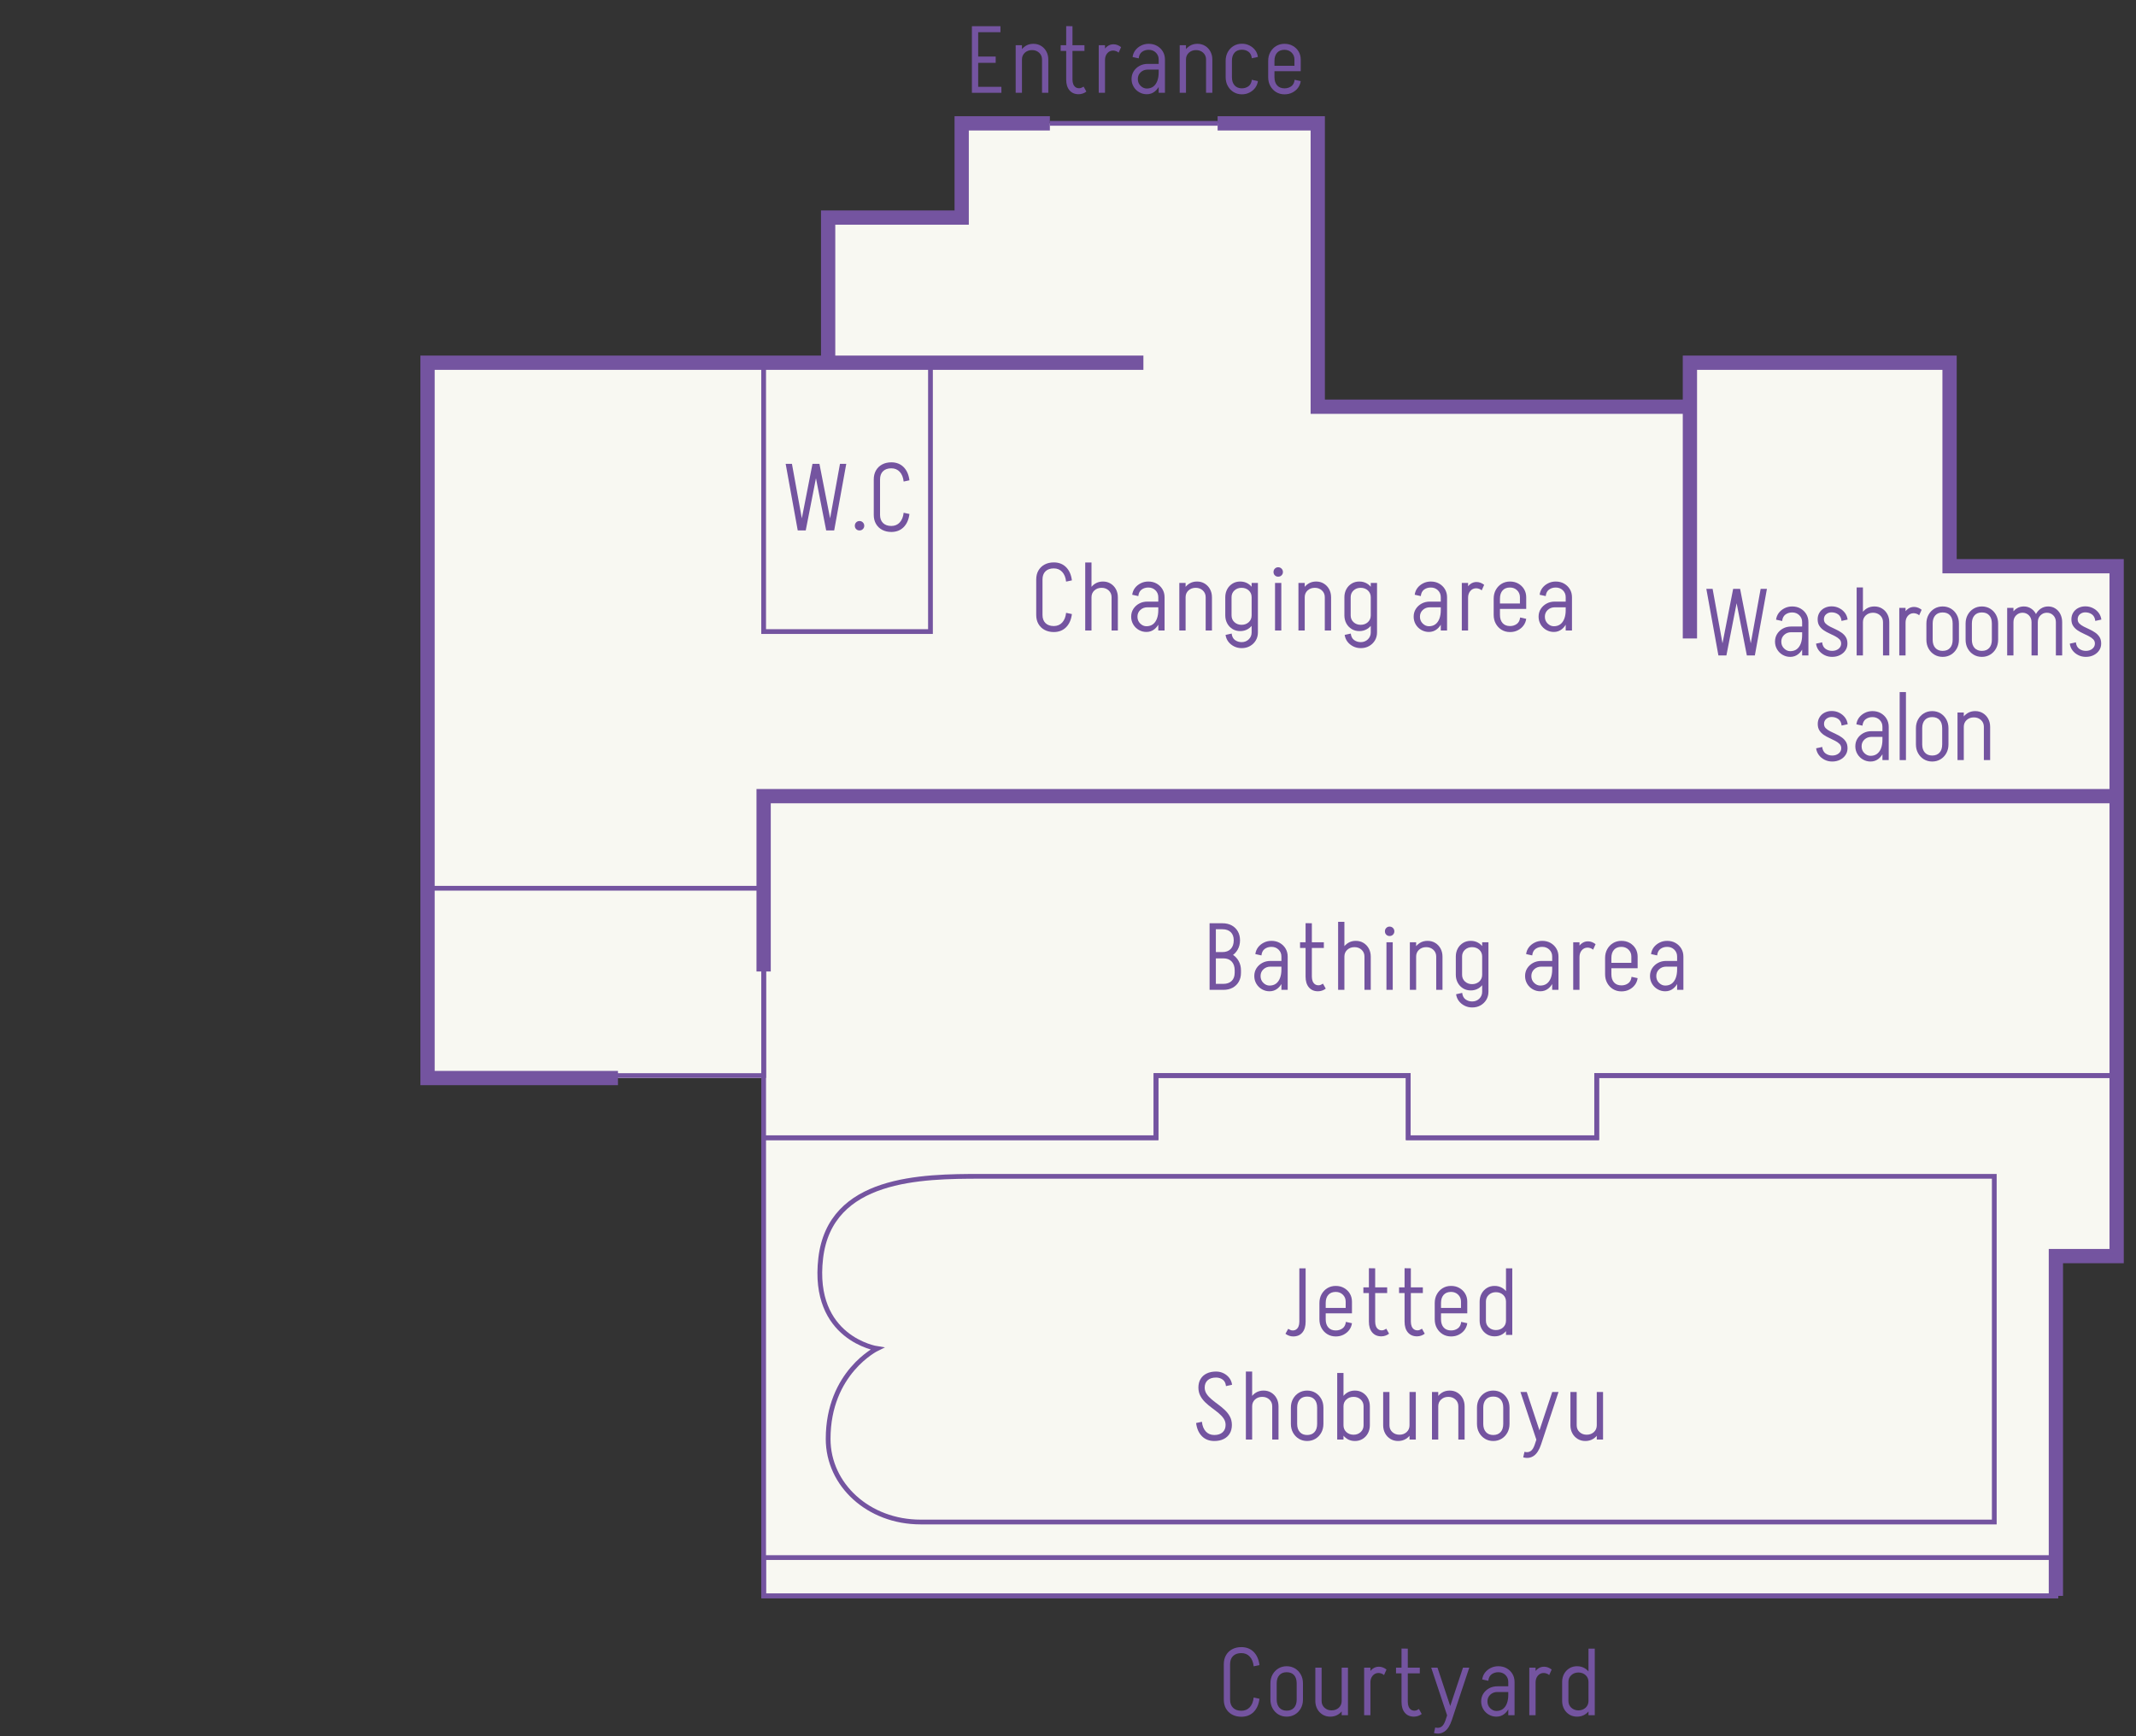 <?xml version="1.0" encoding="UTF-8"?>
<svg id="_レイヤー_2" data-name="レイヤー 2" xmlns="http://www.w3.org/2000/svg" viewBox="0 0 449 365">
  <rect x="0" y="0" width="449" height="365" fill="#333333" stroke="none"/>
  <defs>
    <style>
      .cls-1 {
        stroke-width: 3px;
      }

      .cls-1, .cls-2, .cls-3 {
        fill: none;
      }

      .cls-1, .cls-3 {
        stroke: #7454a0;
        stroke-miterlimit: 10;
      }

      .cls-2, .cls-4, .cls-5 {
        stroke-width: 0px;
      }

      .cls-4 {
        fill: #f8f8f2;
      }

      .cls-5 {
        fill: #7454a0;
      }
    </style>
  </defs>
  <g id="content">
    <g id="img">
      <g>
        <rect class="cls-2" width="449" height="365"/>
        <g>
          <polygon class="cls-4" points="220.69 25.93 202.15 25.93 202.15 45.74 174.08 45.74 174.08 76.25 89.87 76.25 89.87 226.63 160.52 226.63 160.52 335.49 432.16 335.49 432.16 264.06 444.93 264.06 444.93 119.03 409.81 119.03 409.81 76.25 355.23 76.25 355.23 85.5 277 85.5 277 25.93 220.69 25.93"/>
          <g>
            <polyline class="cls-1" points="220.69 25.93 202.15 25.93 202.15 45.74 174.08 45.74 174.08 76.25"/>
            <polyline class="cls-1" points="240.35 76.25 89.87 76.25 89.87 226.63 129.9 226.63"/>
            <polyline class="cls-1" points="160.52 204.23 160.52 167.37 444.93 167.37"/>
            <polyline class="cls-1" points="255.95 25.93 277 25.93 277 85.5 355.75 85.5"/>
            <polyline class="cls-1" points="355.23 134.22 355.23 76.25 409.81 76.25 409.81 119.03 444.93 119.03 444.93 264.06 432.16 264.06 432.16 335.49"/>
            <rect class="cls-3" x="90.52" y="186.73" width="70.01" height="39.38"/>
            <rect class="cls-3" x="160.52" y="327.44" width="271.64" height="8.05"/>
            <polygon class="cls-3" points="160.52 167.37 160.52 239.18 243 239.18 243 226.11 296.02 226.11 296.02 239.18 335.63 239.18 335.63 226.11 444.93 226.11 444.93 167.37 160.52 167.37"/>
            <polygon class="cls-3" points="444.93 226.11 335.63 226.11 335.63 239.18 296.02 239.18 296.02 226.11 243 226.11 243 239.18 160.52 239.18 160.52 335.49 432.16 335.49 432.16 264.06 444.93 264.06 444.93 226.11"/>
            <path class="cls-3" d="M419.21,247.29v72.67h-225.71c-10.92,0-19.42-7.8-19.42-17.47,0-13.99,10.29-18.99,10.29-18.99,0,0-13.82-2.12-11.85-19,1.99-17,21.18-17.21,33.68-17.21h213.01Z"/>
            <rect class="cls-3" x="160.52" y="76.25" width="35.07" height="56.52"/>
            <g>
              <path class="cls-5" d="M204.3,5.51h1.32v14h-1.32V5.51ZM204.82,19.51v-1.26h5.68v1.26h-5.68ZM205.02,5.51h5.28v1.26h-5.28v-1.26ZM205.22,13.21v-1.32h4.08v1.32h-4.08Z"/>
              <path class="cls-5" d="M213.5,19.51v-10h1.32v10h-1.32ZM214.06,12.51c0-.63.14-1.19.42-1.69.28-.5.66-.89,1.13-1.18.47-.29,1.01-.43,1.61-.43l-.28,1.32c-.61,0-1.12.19-1.52.56-.4.37-.6.85-.6,1.42h-.76ZM219.04,12.51c0-.57-.2-1.05-.6-1.42-.4-.37-.9-.56-1.5-.56l.28-1.32c.6,0,1.14.14,1.61.43.47.29.85.68,1.12,1.18s.41,1.06.41,1.69h-1.32ZM219.04,19.51v-7h1.32v7h-1.32Z"/>
              <path class="cls-5" d="M222.96,10.71v-1.2h5v1.2h-5ZM224.12,16.73V5.49l1.32.02v11.22h-1.32ZM224.12,16.71h1.32c0,.39.06.72.17.99.11.27.27.48.48.63.21.15.46.22.75.22l-.1,1.26c-.81,0-1.45-.27-1.92-.82-.47-.55-.7-1.31-.7-2.28ZM227.78,18.21l.58,1.04c-.21.17-.46.31-.75.41-.29.1-.58.15-.87.15l.1-1.26c.17,0,.34-.03.49-.1.15-.07.3-.15.45-.24Z"/>
              <path class="cls-5" d="M230.96,19.51v-10h1.32v10h-1.32ZM231.5,12.61c0-.63.11-1.19.34-1.69.23-.5.53-.89.92-1.18.39-.29.82-.43,1.3-.43l-.08,1.32c-.49,0-.9.19-1.22.56-.32.37-.48.85-.48,1.42h-.78ZM235.14,11.07c-.13-.13-.31-.24-.53-.32-.22-.08-.43-.12-.63-.12l.08-1.32c.31,0,.6.06.87.17s.52.26.73.43l-.52,1.16Z"/>
              <path class="cls-5" d="M237.86,16.61c0-.61.15-1.16.45-1.63.3-.47.71-.85,1.22-1.13.51-.28,1.09-.42,1.73-.42v1.2c-.59,0-1.08.19-1.48.56-.4.37-.6.85-.6,1.42h-1.32ZM241.06,19.81c-.57,0-1.1-.14-1.59-.42-.49-.28-.88-.66-1.17-1.15-.29-.49-.44-1.03-.44-1.63h1.32c0,.57.19,1.05.58,1.43.39.38.82.57,1.3.57v1.2ZM239.36,12.27l-1.28-.28c.07-.53.26-1.01.57-1.42.31-.41.72-.74,1.21-.99.49-.25,1.03-.37,1.6-.37v1.26c-.53,0-1,.14-1.4.43s-.63.74-.7,1.37ZM241.06,19.81v-1.2c.53,0,.98-.13,1.35-.4.37-.27.65-.66.85-1.17.2-.51.3-1.12.3-1.83h.76c0,.91-.14,1.71-.42,2.4-.28.69-.66,1.23-1.15,1.62-.49.39-1.05.58-1.69.58ZM241.26,14.63v-1.2h3.36v1.2h-3.36ZM244.88,12.51h-1.32c0-.59-.2-1.07-.6-1.46s-.9-.58-1.5-.58v-1.26c.65,0,1.24.14,1.75.43.51.29.92.68,1.22,1.18.3.5.45,1.06.45,1.69ZM243.56,15.21v-2.72h.76v2.72h-.76ZM243.56,19.51v-7h1.32v7h-1.32Z"/>
              <path class="cls-5" d="M247.98,19.51v-10h1.32v10h-1.32ZM248.54,12.51c0-.63.14-1.19.42-1.69.28-.5.66-.89,1.13-1.18.47-.29,1.01-.43,1.61-.43l-.28,1.32c-.61,0-1.12.19-1.52.56-.4.37-.6.85-.6,1.42h-.76ZM253.52,12.51c0-.57-.2-1.05-.6-1.42-.4-.37-.9-.56-1.5-.56l.28-1.32c.6,0,1.14.14,1.61.43.47.29.85.68,1.12,1.18s.41,1.06.41,1.69h-1.32ZM253.52,19.51v-7h1.32v7h-1.32Z"/>
              <path class="cls-5" d="M257.64,12.79c0-.69.15-1.31.45-1.85.3-.54.71-.97,1.22-1.28.51-.31,1.1-.47,1.75-.47v1.26c-.65,0-1.17.2-1.54.61-.37.41-.56.98-.56,1.73h-1.32ZM257.64,16.25v-3.48h1.32v3.48h-1.32ZM257.64,16.23h1.32c0,.73.19,1.31.56,1.72.37.41.89.62,1.54.62v1.26c-.65,0-1.24-.16-1.75-.47s-.92-.74-1.22-1.28c-.3-.54-.45-1.16-.45-1.85ZM263.14,12.25c-.07-.63-.3-1.08-.7-1.37-.4-.29-.87-.43-1.4-.43v-1.26c.59,0,1.12.12,1.61.37.49.25.89.58,1.2.99.31.41.5.89.57,1.42l-1.28.28ZM263.14,16.77l1.28.28c-.07.52-.26.99-.57,1.41-.31.42-.71.75-1.2,1-.49.25-1.02.37-1.61.37v-1.26c.53,0,1-.15,1.4-.44.4-.29.63-.75.7-1.36Z"/>
              <path class="cls-5" d="M266.58,12.81c0-.69.15-1.31.45-1.85.3-.54.71-.97,1.22-1.28.51-.31,1.1-.47,1.75-.47v1.26c-.65,0-1.17.2-1.54.61-.37.41-.56.98-.56,1.73h-1.32ZM266.58,16.23v-3.42h1.32v3.42h-1.32ZM266.58,16.23h1.32c0,.73.19,1.31.56,1.72.37.41.89.62,1.54.62v1.26c-.65,0-1.24-.16-1.75-.47-.51-.31-.92-.74-1.22-1.28-.3-.54-.45-1.16-.45-1.85ZM266.7,14.97v-1.14h6.72v1.14h-6.72ZM269.98,19.83v-1.26h.08v1.26h-.08ZM273.42,12.51h-1.32c0-.59-.2-1.07-.6-1.46s-.9-.58-1.5-.58v-1.26c.65,0,1.24.14,1.75.43.51.29.92.68,1.22,1.18.3.5.45,1.06.45,1.69ZM272.14,16.77l1.28.28c-.07.52-.26.99-.57,1.41-.31.42-.71.75-1.2,1-.49.25-1.02.37-1.61.37v-1.26c.53,0,1-.15,1.4-.44s.63-.75.7-1.36ZM272.1,13.83v-1.32h1.32v1.32h-1.32Z"/>
            </g>
            <g>
              <path class="cls-5" d="M217.82,121.83c0-.72.15-1.35.46-1.89s.74-.96,1.3-1.26c.56-.3,1.21-.45,1.94-.45v1.26c-.75,0-1.33.2-1.75.61-.42.41-.63.98-.63,1.73h-1.32ZM217.82,129.27v-7.44h1.32v7.44h-1.32ZM217.82,129.27h1.32c0,.73.21,1.31.63,1.72.42.41,1,.62,1.75.62v1.26c-.73,0-1.38-.15-1.94-.45-.56-.3-.99-.72-1.3-1.26s-.46-1.17-.46-1.89ZM224.1,122.27c-.09-.87-.37-1.55-.82-2.04-.45-.49-1.05-.74-1.78-.74v-1.26c1.05,0,1.92.33,2.59,1s1.08,1.59,1.23,2.78l-1.22.26ZM224.1,128.83l1.22.26c-.15,1.19-.56,2.11-1.23,2.78-.67.67-1.54,1-2.59,1v-1.26c.73,0,1.33-.25,1.78-.74.45-.49.73-1.17.82-2.04Z"/>
              <path class="cls-5" d="M228.12,132.55v-14.3h1.32v14.3h-1.32ZM228.12,132.55v-10h1.32v10h-1.32ZM228.68,125.55c0-.63.14-1.19.42-1.69.28-.5.66-.89,1.13-1.18.47-.29,1.01-.43,1.61-.43l-.28,1.32c-.61,0-1.12.19-1.52.56-.4.37-.6.85-.6,1.42h-.76ZM233.66,125.55c0-.57-.2-1.05-.6-1.42-.4-.37-.9-.56-1.5-.56l.28-1.32c.6,0,1.14.14,1.61.43.47.29.85.68,1.12,1.18s.41,1.06.41,1.69h-1.32ZM233.66,132.55v-7h1.32v7h-1.32Z"/>
              <path class="cls-5" d="M237.78,129.65c0-.61.15-1.16.45-1.63.3-.47.71-.85,1.22-1.13.51-.28,1.09-.42,1.73-.42v1.2c-.59,0-1.08.19-1.48.56-.4.37-.6.85-.6,1.42h-1.32ZM240.98,132.85c-.57,0-1.1-.14-1.59-.42-.49-.28-.88-.66-1.17-1.15-.29-.49-.44-1.03-.44-1.63h1.32c0,.57.19,1.05.58,1.43.39.38.82.57,1.3.57v1.2ZM239.28,125.31l-1.28-.28c.07-.53.26-1.01.57-1.42.31-.41.72-.74,1.21-.99.49-.25,1.03-.37,1.6-.37v1.26c-.53,0-1,.14-1.4.43s-.63.74-.7,1.37ZM240.98,132.85v-1.2c.53,0,.98-.13,1.35-.4.37-.27.65-.66.85-1.17.2-.51.3-1.12.3-1.83h.76c0,.91-.14,1.71-.42,2.4-.28.69-.66,1.23-1.15,1.62-.49.39-1.05.58-1.69.58ZM241.18,127.67v-1.2h3.36v1.2h-3.36ZM244.8,125.55h-1.32c0-.59-.2-1.07-.6-1.46s-.9-.58-1.5-.58v-1.26c.65,0,1.24.14,1.75.43.51.29.92.68,1.22,1.18.3.5.45,1.06.45,1.69ZM243.48,128.25v-2.72h.76v2.72h-.76ZM243.48,132.55v-7h1.32v7h-1.32Z"/>
              <path class="cls-5" d="M247.9,132.55v-10h1.32v10h-1.32ZM248.46,125.55c0-.63.14-1.19.42-1.69.28-.5.66-.89,1.13-1.18.47-.29,1.01-.43,1.61-.43l-.28,1.32c-.61,0-1.12.19-1.52.56-.4.37-.6.85-.6,1.42h-.76ZM253.44,125.55c0-.57-.2-1.05-.6-1.42-.4-.37-.9-.56-1.5-.56l.28-1.32c.6,0,1.14.14,1.61.43.47.29.85.68,1.12,1.18s.41,1.06.41,1.69h-1.32ZM253.44,132.55v-7h1.32v7h-1.32Z"/>
              <path class="cls-5" d="M258.88,125.55h-1.32c0-.63.14-1.19.41-1.69.27-.5.65-.89,1.12-1.18.47-.29,1.01-.43,1.61-.43l.28,1.32c-.6,0-1.1.19-1.5.56-.4.37-.6.85-.6,1.42ZM257.56,129.37v-3.82h1.32v3.82h-1.32ZM258.88,129.37c0,.57.2,1.05.6,1.42.4.37.9.56,1.5.56l-.28,1.32c-.6,0-1.14-.14-1.61-.43-.47-.29-.85-.68-1.12-1.18-.27-.5-.41-1.06-.41-1.69h1.32ZM258.9,133.19c.07.61.3,1.07.7,1.36.4.29.87.44,1.4.44v1.26c-.57,0-1.11-.12-1.6-.37-.49-.25-.9-.58-1.21-1-.31-.42-.5-.89-.57-1.41l1.28-.28ZM263.86,125.55h-.76c0-.57-.2-1.05-.6-1.42-.4-.37-.91-.56-1.52-.56l-.28-1.32c.6,0,1.14.14,1.62.43.48.29.86.68,1.13,1.18.27.5.41,1.06.41,1.69ZM263.86,129.37c0,.63-.14,1.19-.41,1.69-.27.5-.65.89-1.13,1.18-.48.29-1.02.43-1.62.43l.28-1.32c.61,0,1.12-.19,1.52-.56.4-.37.6-.85.6-1.42h.76ZM264.42,132.95c0,.63-.15,1.19-.45,1.69-.3.5-.71.89-1.22,1.18-.51.29-1.1.43-1.75.43v-1.26c.6,0,1.1-.2,1.5-.59.4-.39.6-.88.6-1.45h1.32ZM263.1,132.95v-10.4h1.32v10.4h-1.32Z"/>
              <path class="cls-5" d="M268.68,121.23c-.28,0-.51-.09-.7-.28-.19-.19-.28-.42-.28-.7s.09-.52.28-.71.42-.29.7-.29.52.1.71.29c.19.19.29.43.29.71s-.1.51-.29.7c-.19.19-.43.28-.71.28ZM268.02,132.55v-10h1.32v10h-1.32Z"/>
              <path class="cls-5" d="M272.94,132.55v-10h1.32v10h-1.32ZM273.5,125.55c0-.63.14-1.19.42-1.69.28-.5.66-.89,1.13-1.18.47-.29,1.01-.43,1.61-.43l-.28,1.32c-.61,0-1.12.19-1.52.56-.4.37-.6.85-.6,1.42h-.76ZM278.48,125.55c0-.57-.2-1.05-.6-1.42-.4-.37-.9-.56-1.5-.56l.28-1.32c.6,0,1.14.14,1.61.43.47.29.85.68,1.12,1.18s.41,1.06.41,1.69h-1.32ZM278.48,132.55v-7h1.32v7h-1.32Z"/>
              <path class="cls-5" d="M283.92,125.55h-1.32c0-.63.14-1.19.41-1.69.27-.5.65-.89,1.12-1.18.47-.29,1.01-.43,1.61-.43l.28,1.32c-.6,0-1.1.19-1.5.56-.4.37-.6.85-.6,1.42ZM282.6,129.37v-3.82h1.32v3.82h-1.32ZM283.92,129.37c0,.57.2,1.05.6,1.42.4.37.9.56,1.5.56l-.28,1.32c-.6,0-1.14-.14-1.61-.43-.47-.29-.85-.68-1.12-1.18-.27-.5-.41-1.06-.41-1.69h1.32ZM283.94,133.19c.07.61.3,1.07.7,1.36.4.29.87.44,1.4.44v1.26c-.57,0-1.11-.12-1.6-.37-.49-.25-.9-.58-1.21-1-.31-.42-.5-.89-.57-1.41l1.28-.28ZM288.9,125.55h-.76c0-.57-.2-1.05-.6-1.42-.4-.37-.91-.56-1.52-.56l-.28-1.32c.6,0,1.14.14,1.62.43.48.29.86.68,1.13,1.18.27.5.41,1.06.41,1.69ZM288.9,129.37c0,.63-.14,1.19-.41,1.69-.27.5-.65.89-1.13,1.18-.48.29-1.02.43-1.62.43l.28-1.32c.61,0,1.12-.19,1.52-.56.4-.37.6-.85.6-1.42h.76ZM289.46,132.95c0,.63-.15,1.19-.45,1.69-.3.5-.71.89-1.22,1.18-.51.29-1.1.43-1.75.43v-1.26c.6,0,1.1-.2,1.5-.59.4-.39.6-.88.6-1.45h1.32ZM288.14,132.95v-10.4h1.32v10.4h-1.32Z"/>
              <path class="cls-5" d="M297.16,129.65c0-.61.15-1.16.45-1.63.3-.47.71-.85,1.22-1.13.51-.28,1.09-.42,1.73-.42v1.2c-.59,0-1.08.19-1.48.56-.4.37-.6.85-.6,1.42h-1.32ZM300.36,132.85c-.57,0-1.1-.14-1.59-.42-.49-.28-.88-.66-1.17-1.15-.29-.49-.44-1.03-.44-1.63h1.32c0,.57.19,1.05.58,1.43.39.38.82.57,1.3.57v1.2ZM298.66,125.31l-1.28-.28c.07-.53.26-1.01.57-1.42.31-.41.72-.74,1.21-.99.49-.25,1.03-.37,1.6-.37v1.26c-.53,0-1,.14-1.4.43s-.63.74-.7,1.37ZM300.36,132.85v-1.2c.53,0,.98-.13,1.35-.4.37-.27.65-.66.85-1.17.2-.51.3-1.12.3-1.83h.76c0,.91-.14,1.71-.42,2.4-.28.69-.66,1.23-1.15,1.62-.49.39-1.05.58-1.69.58ZM300.56,127.67v-1.2h3.36v1.2h-3.36ZM304.18,125.55h-1.32c0-.59-.2-1.07-.6-1.46s-.9-.58-1.5-.58v-1.26c.65,0,1.24.14,1.75.43.51.29.92.68,1.22,1.18.3.5.45,1.06.45,1.69ZM302.86,128.25v-2.72h.76v2.72h-.76ZM302.86,132.55v-7h1.32v7h-1.32Z"/>
              <path class="cls-5" d="M307.28,132.55v-10h1.32v10h-1.32ZM307.82,125.65c0-.63.11-1.19.34-1.69.23-.5.53-.89.92-1.18.39-.29.82-.43,1.3-.43l-.08,1.32c-.49,0-.9.19-1.22.56-.32.37-.48.85-.48,1.42h-.78ZM311.46,124.11c-.13-.13-.31-.24-.53-.32-.22-.08-.43-.12-.63-.12l.08-1.32c.31,0,.6.06.87.17s.52.26.73.43l-.52,1.16Z"/>
              <path class="cls-5" d="M313.98,125.85c0-.69.15-1.31.45-1.85.3-.54.71-.97,1.22-1.28.51-.31,1.1-.47,1.75-.47v1.26c-.65,0-1.17.2-1.54.61-.37.41-.56.98-.56,1.73h-1.32ZM313.98,129.27v-3.42h1.32v3.42h-1.32ZM313.98,129.27h1.32c0,.73.19,1.31.56,1.72.37.41.89.62,1.54.62v1.26c-.65,0-1.24-.16-1.75-.47-.51-.31-.92-.74-1.22-1.28-.3-.54-.45-1.16-.45-1.85ZM314.1,128.01v-1.14h6.72v1.14h-6.72ZM317.38,132.87v-1.26h.08v1.26h-.08ZM320.82,125.55h-1.32c0-.59-.2-1.07-.6-1.46s-.9-.58-1.5-.58v-1.26c.65,0,1.24.14,1.75.43.51.29.92.68,1.22,1.18.3.5.45,1.06.45,1.69ZM319.54,129.81l1.28.28c-.07.52-.26.99-.57,1.41-.31.42-.71.75-1.2,1-.49.25-1.02.37-1.61.37v-1.26c.53,0,1-.15,1.4-.44s.63-.75.7-1.36ZM319.5,126.87v-1.32h1.32v1.32h-1.32Z"/>
              <path class="cls-5" d="M323.42,129.65c0-.61.15-1.16.45-1.63.3-.47.71-.85,1.22-1.13.51-.28,1.09-.42,1.73-.42v1.2c-.59,0-1.08.19-1.48.56-.4.37-.6.85-.6,1.42h-1.32ZM326.62,132.85c-.57,0-1.1-.14-1.59-.42-.49-.28-.88-.66-1.17-1.15-.29-.49-.44-1.03-.44-1.63h1.32c0,.57.19,1.05.58,1.43.39.38.82.57,1.3.57v1.2ZM324.92,125.31l-1.28-.28c.07-.53.26-1.01.57-1.42.31-.41.72-.74,1.21-.99.49-.25,1.03-.37,1.6-.37v1.26c-.53,0-1,.14-1.4.43s-.63.74-.7,1.37ZM326.62,132.85v-1.2c.53,0,.98-.13,1.35-.4.37-.27.65-.66.85-1.17.2-.51.3-1.12.3-1.83h.76c0,.91-.14,1.71-.42,2.4-.28.69-.66,1.23-1.15,1.62-.49.39-1.05.58-1.69.58ZM326.82,127.67v-1.2h3.36v1.2h-3.36ZM330.44,125.55h-1.32c0-.59-.2-1.07-.6-1.46s-.9-.58-1.5-.58v-1.26c.65,0,1.24.14,1.75.43.51.29.92.68,1.22,1.18.3.5.45,1.06.45,1.69ZM329.12,128.25v-2.72h.76v2.72h-.76ZM329.12,132.55v-7h1.32v7h-1.32Z"/>
            </g>
            <g>
              <path class="cls-5" d="M254.26,208.09v-14h1.32v14h-1.32ZM254.98,195.35v-1.26h1.98v1.26h-1.98ZM254.98,201.47v-1.32h2.18v1.32h-2.18ZM254.98,208.09v-1.26h2.18v1.26h-2.18ZM260.66,197.69h-1.32c0-.75-.21-1.32-.63-1.73s-1-.61-1.75-.61v-1.26c.75,0,1.4.15,1.95.45.55.3.98.72,1.29,1.26.31.54.46,1.17.46,1.89ZM256.96,201.47v-1.32c.75,0,1.33-.22,1.75-.66s.63-1.05.63-1.82h1.32c0,.72-.16,1.37-.48,1.94-.32.57-.76,1.03-1.32,1.36-.56.33-1.19.5-1.9.5ZM259.54,204.01c0-.8-.21-1.42-.63-1.87-.42-.45-1-.67-1.75-.67v-1.32c.71,0,1.34.17,1.9.51.56.34,1,.8,1.32,1.38.32.58.48,1.24.48,1.97h-1.32ZM260.86,204.49c0,.72-.15,1.35-.46,1.89s-.74.96-1.29,1.26c-.55.3-1.2.45-1.95.45v-1.26c.75,0,1.33-.21,1.75-.62s.63-.99.63-1.72h1.32ZM259.54,204.51v-.52h1.32v.52h-1.32Z"/>
              <path class="cls-5" d="M263.66,205.19c0-.61.15-1.16.45-1.63.3-.47.71-.85,1.22-1.13.51-.28,1.09-.42,1.73-.42v1.2c-.59,0-1.08.19-1.48.56-.4.37-.6.85-.6,1.42h-1.32ZM266.86,208.39c-.57,0-1.1-.14-1.59-.42-.49-.28-.88-.66-1.17-1.15-.29-.49-.44-1.03-.44-1.63h1.32c0,.57.19,1.05.58,1.43.39.38.82.57,1.3.57v1.2ZM265.16,200.85l-1.28-.28c.07-.53.26-1.01.57-1.42.31-.41.72-.74,1.21-.99.49-.25,1.03-.37,1.6-.37v1.26c-.53,0-1,.14-1.4.43s-.63.74-.7,1.37ZM266.86,208.39v-1.2c.53,0,.98-.13,1.35-.4.37-.27.65-.66.85-1.17.2-.51.3-1.12.3-1.83h.76c0,.91-.14,1.71-.42,2.4-.28.69-.66,1.23-1.15,1.62-.49.39-1.05.58-1.69.58ZM267.06,203.21v-1.2h3.36v1.2h-3.36ZM270.68,201.09h-1.32c0-.59-.2-1.07-.6-1.46s-.9-.58-1.5-.58v-1.26c.65,0,1.24.14,1.75.43.51.29.92.68,1.22,1.18.3.5.45,1.06.45,1.69ZM269.36,203.79v-2.72h.76v2.72h-.76ZM269.36,208.09v-7h1.32v7h-1.32Z"/>
              <path class="cls-5" d="M273.28,199.29v-1.2h5v1.2h-5ZM274.44,205.31v-11.24l1.32.02v11.22h-1.32ZM274.44,205.29h1.32c0,.39.06.72.17.99.11.27.27.48.48.63.21.15.46.22.75.22l-.1,1.26c-.81,0-1.45-.27-1.92-.82-.47-.55-.7-1.31-.7-2.28ZM278.1,206.79l.58,1.04c-.21.17-.46.31-.75.41-.29.1-.58.15-.87.15l.1-1.26c.17,0,.34-.03.49-.1.15-.07.3-.15.45-.24Z"/>
              <path class="cls-5" d="M281.28,208.09v-14.3h1.32v14.3h-1.32ZM281.28,208.09v-10h1.32v10h-1.32ZM281.84,201.09c0-.63.14-1.19.42-1.69.28-.5.66-.89,1.13-1.18.47-.29,1.01-.43,1.61-.43l-.28,1.32c-.61,0-1.12.19-1.52.56-.4.37-.6.85-.6,1.42h-.76ZM286.82,201.09c0-.57-.2-1.05-.6-1.42-.4-.37-.9-.56-1.5-.56l.28-1.32c.6,0,1.14.14,1.61.43.47.29.85.68,1.12,1.18s.41,1.06.41,1.69h-1.32ZM286.82,208.09v-7h1.32v7h-1.32Z"/>
              <path class="cls-5" d="M292.1,196.77c-.28,0-.51-.09-.7-.28-.19-.19-.28-.42-.28-.7s.09-.52.28-.71.42-.29.7-.29.52.1.71.29c.19.19.29.43.29.71s-.1.51-.29.7c-.19.19-.43.28-.71.28ZM291.44,208.09v-10h1.32v10h-1.32Z"/>
              <path class="cls-5" d="M296.36,208.09v-10h1.32v10h-1.32ZM296.92,201.09c0-.63.14-1.19.42-1.69.28-.5.66-.89,1.13-1.18.47-.29,1.01-.43,1.61-.43l-.28,1.32c-.61,0-1.12.19-1.52.56-.4.37-.6.85-.6,1.42h-.76ZM301.9,201.09c0-.57-.2-1.05-.6-1.42-.4-.37-.9-.56-1.5-.56l.28-1.32c.6,0,1.14.14,1.61.43.47.29.85.68,1.12,1.18s.41,1.06.41,1.69h-1.32ZM301.9,208.09v-7h1.32v7h-1.32Z"/>
              <path class="cls-5" d="M307.34,201.09h-1.32c0-.63.14-1.19.41-1.69.27-.5.65-.89,1.12-1.18.47-.29,1.01-.43,1.61-.43l.28,1.32c-.6,0-1.1.19-1.5.56-.4.37-.6.85-.6,1.42ZM306.02,204.91v-3.82h1.32v3.82h-1.32ZM307.34,204.91c0,.57.2,1.05.6,1.42.4.37.9.56,1.5.56l-.28,1.32c-.6,0-1.14-.14-1.61-.43-.47-.29-.85-.68-1.12-1.18-.27-.5-.41-1.06-.41-1.69h1.32ZM307.36,208.73c.07.61.3,1.07.7,1.36.4.29.87.44,1.4.44v1.26c-.57,0-1.11-.12-1.6-.37-.49-.25-.9-.58-1.21-1-.31-.42-.5-.89-.57-1.41l1.28-.28ZM312.32,201.09h-.76c0-.57-.2-1.05-.6-1.42-.4-.37-.91-.56-1.52-.56l-.28-1.32c.6,0,1.14.14,1.62.43.48.29.86.68,1.13,1.18.27.5.41,1.06.41,1.69ZM312.32,204.91c0,.63-.14,1.19-.41,1.69-.27.5-.65.89-1.13,1.18-.48.29-1.02.43-1.62.43l.28-1.32c.61,0,1.12-.19,1.52-.56.4-.37.6-.85.6-1.42h.76ZM312.88,208.49c0,.63-.15,1.19-.45,1.69-.3.5-.71.89-1.22,1.18-.51.29-1.1.43-1.75.43v-1.26c.6,0,1.1-.2,1.5-.59.4-.39.6-.88.6-1.45h1.32ZM311.56,208.49v-10.4h1.32v10.4h-1.32Z"/>
              <path class="cls-5" d="M320.58,205.19c0-.61.15-1.16.45-1.63.3-.47.71-.85,1.22-1.13.51-.28,1.09-.42,1.73-.42v1.2c-.59,0-1.08.19-1.48.56-.4.37-.6.85-.6,1.42h-1.32ZM323.78,208.39c-.57,0-1.1-.14-1.59-.42-.49-.28-.88-.66-1.17-1.15-.29-.49-.44-1.03-.44-1.63h1.32c0,.57.19,1.05.58,1.43.39.38.82.57,1.3.57v1.2ZM322.08,200.85l-1.28-.28c.07-.53.26-1.01.57-1.42.31-.41.72-.74,1.21-.99.49-.25,1.03-.37,1.6-.37v1.26c-.53,0-1,.14-1.4.43s-.63.74-.7,1.37ZM323.78,208.39v-1.2c.53,0,.98-.13,1.35-.4.37-.27.65-.66.85-1.17.2-.51.3-1.12.3-1.83h.76c0,.91-.14,1.71-.42,2.4-.28.69-.66,1.23-1.15,1.62-.49.39-1.05.58-1.69.58ZM323.98,203.21v-1.2h3.36v1.2h-3.36ZM327.6,201.09h-1.32c0-.59-.2-1.07-.6-1.46s-.9-.58-1.5-.58v-1.26c.65,0,1.24.14,1.75.43.51.29.92.68,1.22,1.18.3.5.45,1.06.45,1.69ZM326.28,203.79v-2.72h.76v2.72h-.76ZM326.28,208.09v-7h1.32v7h-1.32Z"/>
              <path class="cls-5" d="M330.7,208.09v-10h1.32v10h-1.32ZM331.24,201.19c0-.63.11-1.19.34-1.69.23-.5.53-.89.92-1.18.39-.29.82-.43,1.3-.43l-.08,1.32c-.49,0-.9.19-1.22.56-.32.37-.48.85-.48,1.42h-.78ZM334.88,199.65c-.13-.13-.31-.24-.53-.32-.22-.08-.43-.12-.63-.12l.08-1.32c.31,0,.6.06.87.17s.52.26.73.43l-.52,1.16Z"/>
              <path class="cls-5" d="M337.4,201.39c0-.69.15-1.31.45-1.85.3-.54.71-.97,1.22-1.28.51-.31,1.1-.47,1.75-.47v1.26c-.65,0-1.17.2-1.54.61-.37.41-.56.98-.56,1.73h-1.32ZM337.4,204.81v-3.42h1.32v3.42h-1.32ZM337.4,204.81h1.32c0,.73.19,1.31.56,1.72.37.41.89.62,1.54.62v1.26c-.65,0-1.24-.16-1.75-.47-.51-.31-.92-.74-1.22-1.28-.3-.54-.45-1.16-.45-1.85ZM337.52,203.55v-1.14h6.72v1.14h-6.72ZM340.8,208.41v-1.26h.08v1.26h-.08ZM344.24,201.09h-1.32c0-.59-.2-1.07-.6-1.46s-.9-.58-1.5-.58v-1.26c.65,0,1.24.14,1.75.43.51.29.92.68,1.22,1.18.3.5.45,1.06.45,1.69ZM342.96,205.35l1.28.28c-.07.52-.26.99-.57,1.41-.31.42-.71.75-1.2,1-.49.25-1.02.37-1.61.37v-1.26c.53,0,1-.15,1.4-.44s.63-.75.7-1.36ZM342.92,202.41v-1.32h1.32v1.32h-1.32Z"/>
              <path class="cls-5" d="M346.84,205.19c0-.61.15-1.16.45-1.63.3-.47.71-.85,1.22-1.13.51-.28,1.09-.42,1.73-.42v1.2c-.59,0-1.08.19-1.48.56-.4.37-.6.85-.6,1.42h-1.32ZM350.04,208.39c-.57,0-1.1-.14-1.59-.42-.49-.28-.88-.66-1.17-1.15-.29-.49-.44-1.03-.44-1.63h1.32c0,.57.19,1.05.58,1.43.39.38.82.57,1.3.57v1.2ZM348.34,200.85l-1.28-.28c.07-.53.26-1.01.57-1.42.31-.41.72-.74,1.21-.99.49-.25,1.03-.37,1.6-.37v1.26c-.53,0-1,.14-1.4.43s-.63.74-.7,1.37ZM350.04,208.39v-1.2c.53,0,.98-.13,1.35-.4.37-.27.65-.66.85-1.17.2-.51.3-1.12.3-1.83h.76c0,.91-.14,1.71-.42,2.4-.28.69-.66,1.23-1.15,1.62-.49.39-1.05.58-1.69.58ZM350.24,203.21v-1.2h3.36v1.2h-3.36ZM353.86,201.09h-1.32c0-.59-.2-1.07-.6-1.46s-.9-.58-1.5-.58v-1.26c.65,0,1.24.14,1.75.43.51.29.92.68,1.22,1.18.3.5.45,1.06.45,1.69ZM352.54,203.79v-2.72h.76v2.72h-.76ZM352.54,208.09v-7h1.32v7h-1.32Z"/>
            </g>
            <g>
              <path class="cls-5" d="M257.25,349.86c0-.72.15-1.35.46-1.89s.74-.96,1.3-1.26c.56-.3,1.21-.45,1.94-.45v1.26c-.75,0-1.33.2-1.75.61-.42.41-.63.98-.63,1.73h-1.32ZM257.25,357.3v-7.44h1.32v7.44h-1.32ZM257.25,357.3h1.32c0,.73.21,1.31.63,1.72.42.41,1,.62,1.75.62v1.26c-.73,0-1.38-.15-1.94-.45-.56-.3-.99-.72-1.3-1.26s-.46-1.17-.46-1.89ZM263.53,350.3c-.09-.87-.37-1.55-.82-2.04-.45-.49-1.05-.74-1.78-.74v-1.26c1.05,0,1.92.33,2.59,1s1.08,1.59,1.23,2.78l-1.22.26ZM263.53,356.86l1.22.26c-.15,1.19-.56,2.11-1.23,2.78-.67.67-1.54,1-2.59,1v-1.26c.73,0,1.33-.25,1.78-.74.45-.49.73-1.17.82-2.04Z"/>
              <path class="cls-5" d="M267.05,353.88c0-.69.15-1.31.45-1.85.3-.54.71-.97,1.22-1.28.51-.31,1.1-.47,1.75-.47v1.26c-.65,0-1.17.2-1.54.61-.37.41-.56.98-.56,1.73h-1.32ZM267.05,357.3v-3.44h1.32v3.44h-1.32ZM267.05,357.28h1.32c0,.73.19,1.31.56,1.72.37.41.89.62,1.54.62v1.26c-.65,0-1.24-.16-1.75-.47-.51-.31-.92-.74-1.22-1.28-.3-.54-.45-1.16-.45-1.85ZM270.43,351.54v-1.26h.08v1.26h-.08ZM270.43,360.88v-1.26h.08v1.26h-.08ZM273.89,353.88h-1.32c0-.75-.18-1.32-.55-1.73-.37-.41-.88-.61-1.55-.61v-1.26c.65,0,1.24.16,1.75.47.51.31.92.74,1.22,1.28.3.54.45,1.16.45,1.85ZM273.89,357.28c0,.69-.15,1.31-.45,1.85-.3.54-.71.97-1.22,1.28-.51.31-1.1.47-1.75.47v-1.26c.67,0,1.18-.21,1.55-.62.37-.41.55-.99.55-1.72h1.32ZM272.57,357.3v-3.44h1.32v3.44h-1.32Z"/>
              <path class="cls-5" d="M277.81,350.58v7h-1.32v-7h1.32ZM277.81,357.58c0,.57.2,1.05.6,1.42.4.37.9.56,1.5.56l-.28,1.32c-.6,0-1.14-.14-1.61-.43-.47-.29-.85-.68-1.12-1.18-.27-.5-.41-1.06-.41-1.69h1.32ZM282.79,357.58c0,.63-.14,1.19-.41,1.69-.27.5-.65.89-1.13,1.18s-1.02.43-1.62.43l.28-1.32c.61,0,1.12-.19,1.52-.56.4-.37.6-.85.6-1.42h.76ZM283.35,350.58v10h-1.32v-10h1.32Z"/>
              <path class="cls-5" d="M286.75,360.58v-10h1.32v10h-1.32ZM287.29,353.68c0-.63.11-1.19.34-1.69.23-.5.53-.89.92-1.18.39-.29.82-.43,1.3-.43l-.08,1.32c-.49,0-.9.19-1.22.56-.32.37-.48.85-.48,1.42h-.78ZM290.93,352.14c-.13-.13-.31-.24-.53-.32-.22-.08-.43-.12-.63-.12l.08-1.32c.31,0,.6.06.87.17s.52.26.73.43l-.52,1.16Z"/>
              <path class="cls-5" d="M293.45,351.78v-1.2h5v1.2h-5ZM294.61,357.8v-11.24l1.32.02v11.22h-1.32ZM294.61,357.78h1.32c0,.39.06.72.17.99.11.27.27.48.48.63.21.15.46.22.75.22l-.1,1.26c-.81,0-1.45-.27-1.92-.82-.47-.55-.7-1.31-.7-2.28ZM298.27,359.28l.58,1.04c-.21.17-.46.31-.75.41-.29.1-.58.15-.87.15l.1-1.26c.17,0,.34-.03.49-.1.15-.07.3-.15.45-.24Z"/>
              <path class="cls-5" d="M304.31,360.96l-3.46-10.38h1.32l2.84,8.56-.7,1.82ZM301.43,364.32l.26-1.16c.51.13.94.08,1.3-.16.36-.24.65-.71.88-1.42h1.32c-.39,1.17-.9,1.98-1.54,2.42s-1.38.55-2.22.32ZM303.87,361.58l3.66-11h1.32l-3.66,11h-1.32Z"/>
              <path class="cls-5" d="M311.35,357.68c0-.61.15-1.16.45-1.63.3-.47.71-.85,1.22-1.13.51-.28,1.09-.42,1.73-.42v1.2c-.59,0-1.08.19-1.48.56-.4.37-.6.85-.6,1.42h-1.32ZM314.55,360.88c-.57,0-1.1-.14-1.59-.42-.49-.28-.88-.66-1.17-1.15-.29-.49-.44-1.03-.44-1.63h1.32c0,.57.19,1.05.58,1.43.39.38.82.57,1.3.57v1.2ZM312.85,353.34l-1.28-.28c.07-.53.26-1.01.57-1.42.31-.41.72-.74,1.21-.99.49-.25,1.03-.37,1.6-.37v1.26c-.53,0-1,.14-1.4.43s-.63.74-.7,1.37ZM314.55,360.88v-1.2c.53,0,.98-.13,1.35-.4.37-.27.65-.66.85-1.17.2-.51.3-1.12.3-1.83h.76c0,.91-.14,1.71-.42,2.4-.28.69-.66,1.23-1.15,1.62-.49.39-1.05.58-1.69.58ZM314.75,355.7v-1.2h3.36v1.2h-3.36ZM318.37,353.58h-1.32c0-.59-.2-1.07-.6-1.46s-.9-.58-1.5-.58v-1.26c.65,0,1.24.14,1.75.43.51.29.92.68,1.22,1.18.3.5.45,1.06.45,1.69ZM317.05,356.28v-2.72h.76v2.72h-.76ZM317.05,360.58v-7h1.32v7h-1.32Z"/>
              <path class="cls-5" d="M321.47,360.58v-10h1.32v10h-1.32ZM322.01,353.68c0-.63.11-1.19.34-1.69.23-.5.53-.89.92-1.18.39-.29.82-.43,1.3-.43l-.08,1.32c-.49,0-.9.19-1.22.56-.32.37-.48.85-.48,1.42h-.78ZM325.65,352.14c-.13-.13-.31-.24-.53-.32-.22-.08-.43-.12-.63-.12l.08-1.32c.31,0,.6.06.87.17s.52.26.73.43l-.52,1.16Z"/>
              <path class="cls-5" d="M329.69,353.58h-1.32c0-.63.14-1.19.41-1.69.27-.5.65-.89,1.12-1.18.47-.29,1.01-.43,1.61-.43l.28,1.32c-.6,0-1.1.19-1.5.56-.4.37-.6.85-.6,1.42ZM328.37,357.58v-4h1.32v4h-1.32ZM329.69,357.58c0,.57.2,1.05.6,1.42.4.37.9.56,1.5.56l-.28,1.32c-.6,0-1.14-.14-1.61-.43-.47-.29-.85-.68-1.12-1.18-.27-.5-.41-1.06-.41-1.69h1.32ZM334.67,353.58h-.76c0-.57-.2-1.05-.6-1.42-.4-.37-.91-.56-1.52-.56l-.28-1.32c.6,0,1.14.14,1.62.43.48.29.86.68,1.13,1.18.27.5.41,1.06.41,1.69ZM334.67,357.58c0,.63-.14,1.19-.41,1.69-.27.5-.65.89-1.13,1.18s-1.02.43-1.62.43l.28-1.32c.61,0,1.12-.19,1.52-.56.4-.37.6-.85.6-1.42h.76ZM335.23,350.6h-1.32v-4.02h1.32v4.02ZM333.91,360.58v-10h1.32v10h-1.32Z"/>
            </g>
            <g>
              <path class="cls-5" d="M270.79,279.35c.15.09.3.17.45.24.15.07.32.1.49.1l.1,1.26c-.29,0-.58-.05-.86-.15-.28-.1-.53-.24-.76-.41l.58-1.04ZM274.45,277.85c0,.97-.23,1.73-.69,2.28s-1.1.82-1.93.82l-.1-1.26c.29,0,.54-.07.75-.22.21-.15.37-.36.48-.63.11-.27.17-.6.17-.99h1.32ZM273.13,277.85v-11.22h1.32v11.22h-1.32Z"/>
              <path class="cls-5" d="M277.35,273.93c0-.69.15-1.31.45-1.85.3-.54.71-.97,1.22-1.28.51-.31,1.1-.47,1.75-.47v1.26c-.65,0-1.17.2-1.54.61-.37.41-.56.98-.56,1.73h-1.32ZM277.35,277.35v-3.42h1.32v3.42h-1.32ZM277.35,277.35h1.32c0,.73.19,1.31.56,1.72.37.41.89.62,1.54.62v1.26c-.65,0-1.24-.16-1.75-.47-.51-.31-.92-.74-1.22-1.28-.3-.54-.45-1.16-.45-1.85ZM277.47,276.09v-1.14h6.72v1.14h-6.72ZM280.75,280.95v-1.26h.08v1.26h-.08ZM284.19,273.63h-1.32c0-.59-.2-1.07-.6-1.46s-.9-.58-1.5-.58v-1.26c.65,0,1.24.14,1.75.43.51.29.92.68,1.22,1.18.3.5.45,1.06.45,1.69ZM282.91,277.89l1.28.28c-.07.52-.26.99-.57,1.41-.31.42-.71.75-1.2,1-.49.25-1.02.37-1.61.37v-1.26c.53,0,1-.15,1.4-.44s.63-.75.7-1.36ZM282.87,274.95v-1.32h1.32v1.32h-1.32Z"/>
              <path class="cls-5" d="M286.59,271.83v-1.2h5v1.2h-5ZM287.75,277.85v-11.24l1.32.02v11.22h-1.32ZM287.75,277.83h1.32c0,.39.06.72.17.99.11.27.27.48.48.63.21.15.46.22.75.22l-.1,1.26c-.81,0-1.45-.27-1.92-.82-.47-.55-.7-1.31-.7-2.28ZM291.41,279.33l.58,1.04c-.21.17-.46.31-.75.41-.29.1-.58.15-.87.15l.1-1.26c.17,0,.34-.03.49-.1.15-.07.3-.15.45-.24Z"/>
              <path class="cls-5" d="M294.09,271.83v-1.2h5v1.2h-5ZM295.25,277.85v-11.24l1.32.02v11.22h-1.32ZM295.25,277.83h1.32c0,.39.06.72.17.99.11.27.27.48.48.63.21.15.46.22.75.22l-.1,1.26c-.81,0-1.45-.27-1.92-.82-.47-.55-.7-1.31-.7-2.28ZM298.91,279.33l.58,1.04c-.21.17-.46.31-.75.41-.29.1-.58.15-.87.15l.1-1.26c.17,0,.34-.03.49-.1.15-.07.3-.15.45-.24Z"/>
              <path class="cls-5" d="M301.59,273.93c0-.69.15-1.31.45-1.85.3-.54.71-.97,1.22-1.28.51-.31,1.1-.47,1.75-.47v1.26c-.65,0-1.17.2-1.54.61-.37.41-.56.98-.56,1.73h-1.32ZM301.59,277.35v-3.42h1.32v3.42h-1.32ZM301.59,277.35h1.32c0,.73.19,1.31.56,1.72.37.41.89.62,1.54.62v1.26c-.65,0-1.24-.16-1.75-.47-.51-.31-.92-.74-1.22-1.28-.3-.54-.45-1.16-.45-1.85ZM301.71,276.09v-1.14h6.72v1.14h-6.72ZM304.99,280.95v-1.26h.08v1.26h-.08ZM308.43,273.63h-1.32c0-.59-.2-1.07-.6-1.46s-.9-.58-1.5-.58v-1.26c.65,0,1.24.14,1.75.43.51.29.92.68,1.22,1.18.3.5.45,1.06.45,1.69ZM307.15,277.89l1.28.28c-.07.52-.26.99-.57,1.41-.31.42-.71.75-1.2,1-.49.25-1.02.37-1.61.37v-1.26c.53,0,1-.15,1.4-.44s.63-.75.7-1.36ZM307.11,274.95v-1.32h1.32v1.32h-1.32Z"/>
              <path class="cls-5" d="M312.35,273.63h-1.32c0-.63.14-1.19.41-1.69.27-.5.65-.89,1.12-1.18.47-.29,1.01-.43,1.61-.43l.28,1.32c-.6,0-1.1.19-1.5.56-.4.37-.6.85-.6,1.42ZM311.03,277.63v-4h1.32v4h-1.32ZM312.35,277.63c0,.57.2,1.05.6,1.42.4.37.9.56,1.5.56l-.28,1.32c-.6,0-1.14-.14-1.61-.43-.47-.29-.85-.68-1.12-1.18-.27-.5-.41-1.06-.41-1.69h1.32ZM317.33,273.63h-.76c0-.57-.2-1.05-.6-1.42-.4-.37-.91-.56-1.52-.56l-.28-1.32c.6,0,1.14.14,1.62.43.48.29.86.68,1.13,1.18.27.5.41,1.06.41,1.69ZM317.33,277.63c0,.63-.14,1.19-.41,1.69-.27.5-.65.89-1.13,1.18s-1.02.43-1.62.43l.28-1.32c.61,0,1.12-.19,1.52-.56.4-.37.6-.85.6-1.42h.76ZM317.89,270.65h-1.32v-4.02h1.32v4.02ZM316.57,280.63v-10h1.32v10h-1.32Z"/>
              <path class="cls-5" d="M252.65,298.89c.09.87.37,1.55.82,2.04.45.49,1.05.74,1.78.74v1.26c-1.05,0-1.92-.33-2.59-1-.67-.67-1.08-1.59-1.23-2.78l1.22-.26ZM251.91,291.73c0-.72.15-1.33.46-1.84.31-.51.74-.89,1.3-1.16s1.21-.4,1.94-.4v1.26c-.75,0-1.33.19-1.75.57-.42.38-.63.9-.63,1.57h-1.32ZM257.63,299.57c0-.51-.14-.96-.41-1.36-.27-.4-.63-.78-1.06-1.14-.43-.36-.9-.72-1.39-1.08-.49-.36-.96-.75-1.39-1.16s-.79-.88-1.06-1.39-.41-1.1-.41-1.75h1.32c0,.49.14.94.41,1.35.27.41.63.79,1.06,1.15.43.36.9.72,1.39,1.08.49.36.96.75,1.39,1.16.43.41.79.87,1.06,1.38.27.51.41,1.09.41,1.76h-1.32ZM258.95,299.53c0,.72-.15,1.33-.46,1.84s-.74.89-1.29,1.16c-.55.27-1.2.4-1.95.4v-1.26c.75,0,1.33-.19,1.75-.57.42-.38.63-.9.63-1.57h1.32ZM257.71,291.39c-.07-.63-.3-1.08-.7-1.37-.4-.29-.87-.43-1.4-.43v-1.26c.59,0,1.12.12,1.61.37.49.25.89.58,1.2.99.31.41.5.89.57,1.42l-1.28.28Z"/>
              <path class="cls-5" d="M261.89,302.63v-14.3h1.32v14.3h-1.32ZM261.89,302.63v-10h1.32v10h-1.32ZM262.45,295.63c0-.63.14-1.19.42-1.69.28-.5.66-.89,1.13-1.18.47-.29,1.01-.43,1.61-.43l-.28,1.32c-.61,0-1.12.19-1.52.56-.4.37-.6.85-.6,1.42h-.76ZM267.43,295.63c0-.57-.2-1.05-.6-1.42-.4-.37-.9-.56-1.5-.56l.28-1.32c.6,0,1.14.14,1.61.43.47.29.85.68,1.12,1.18s.41,1.06.41,1.69h-1.32ZM267.43,302.63v-7h1.32v7h-1.32Z"/>
              <path class="cls-5" d="M271.35,295.93c0-.69.15-1.31.45-1.85.3-.54.71-.97,1.22-1.28.51-.31,1.1-.47,1.75-.47v1.26c-.65,0-1.17.2-1.54.61-.37.41-.56.98-.56,1.73h-1.32ZM271.35,299.35v-3.44h1.32v3.44h-1.32ZM271.35,299.33h1.32c0,.73.19,1.31.56,1.72.37.41.89.62,1.54.62v1.26c-.65,0-1.24-.16-1.75-.47-.51-.31-.92-.74-1.22-1.28-.3-.54-.45-1.16-.45-1.85ZM274.73,293.59v-1.26h.08v1.26h-.08ZM274.73,302.93v-1.26h.08v1.26h-.08ZM278.19,295.93h-1.32c0-.75-.18-1.32-.55-1.73-.37-.41-.88-.61-1.55-.61v-1.26c.65,0,1.24.16,1.75.47.51.31.92.74,1.22,1.28.3.54.45,1.16.45,1.85ZM278.19,299.33c0,.69-.15,1.31-.45,1.85-.3.54-.71.97-1.22,1.28-.51.31-1.1.47-1.75.47v-1.26c.67,0,1.18-.21,1.55-.62.37-.41.55-.99.55-1.72h1.32ZM276.87,299.35v-3.44h1.32v3.44h-1.32Z"/>
              <path class="cls-5" d="M281.09,292.65v-4.02h1.32v4.02h-1.32ZM282.41,302.63h-1.32v-10h1.32v10ZM281.65,295.63c0-.63.14-1.19.42-1.69.28-.5.66-.89,1.13-1.18.47-.29,1.01-.43,1.61-.43l-.28,1.32c-.61,0-1.12.19-1.52.56-.4.37-.6.85-.6,1.42h-.76ZM281.65,299.63h.76c0,.57.2,1.05.6,1.42.4.37.91.56,1.52.56l.28,1.32c-.6,0-1.14-.14-1.61-.43-.47-.29-.85-.68-1.13-1.18-.28-.5-.42-1.06-.42-1.69ZM286.63,295.63c0-.57-.2-1.05-.6-1.42-.4-.37-.9-.56-1.5-.56l.28-1.32c.6,0,1.14.14,1.61.43.47.29.85.68,1.12,1.18s.41,1.06.41,1.69h-1.32ZM286.63,299.63h1.32c0,.63-.14,1.19-.41,1.69s-.65.89-1.12,1.18-1.01.43-1.61.43l-.28-1.32c.6,0,1.1-.19,1.5-.56.4-.37.6-.85.6-1.42ZM287.95,299.63h-1.32v-4h1.32v4Z"/>
              <path class="cls-5" d="M292.07,292.63v7h-1.32v-7h1.32ZM292.07,299.63c0,.57.2,1.05.6,1.42.4.37.9.56,1.5.56l-.28,1.32c-.6,0-1.14-.14-1.61-.43-.47-.29-.85-.68-1.12-1.18-.27-.5-.41-1.06-.41-1.69h1.32ZM297.05,299.63c0,.63-.14,1.19-.41,1.69-.27.5-.65.89-1.13,1.18s-1.02.43-1.62.43l.28-1.32c.61,0,1.12-.19,1.52-.56.4-.37.6-.85.6-1.42h.76ZM297.61,292.63v10h-1.32v-10h1.32Z"/>
              <path class="cls-5" d="M301.01,302.63v-10h1.32v10h-1.32ZM301.57,295.63c0-.63.14-1.19.42-1.69.28-.5.66-.89,1.13-1.18.47-.29,1.01-.43,1.61-.43l-.28,1.32c-.61,0-1.12.19-1.52.56-.4.37-.6.85-.6,1.42h-.76ZM306.55,295.63c0-.57-.2-1.05-.6-1.42-.4-.37-.9-.56-1.5-.56l.28-1.32c.6,0,1.14.14,1.61.43.47.29.85.68,1.12,1.18s.41,1.06.41,1.69h-1.32ZM306.55,302.63v-7h1.32v7h-1.32Z"/>
              <path class="cls-5" d="M310.47,295.93c0-.69.15-1.31.45-1.85.3-.54.71-.97,1.22-1.28.51-.31,1.1-.47,1.75-.47v1.26c-.65,0-1.17.2-1.54.61-.37.41-.56.98-.56,1.73h-1.32ZM310.47,299.35v-3.44h1.32v3.44h-1.32ZM310.47,299.33h1.32c0,.73.19,1.31.56,1.72.37.41.89.62,1.54.62v1.26c-.65,0-1.24-.16-1.75-.47-.51-.31-.92-.74-1.22-1.28-.3-.54-.45-1.16-.45-1.85ZM313.85,293.59v-1.26h.08v1.26h-.08ZM313.85,302.93v-1.26h.08v1.26h-.08ZM317.31,295.93h-1.32c0-.75-.18-1.32-.55-1.73-.37-.41-.88-.61-1.55-.61v-1.26c.65,0,1.24.16,1.75.47.51.31.92.74,1.22,1.28.3.54.45,1.16.45,1.85ZM317.31,299.33c0,.69-.15,1.31-.45,1.85-.3.54-.71.97-1.22,1.28-.51.31-1.1.47-1.75.47v-1.26c.67,0,1.18-.21,1.55-.62.37-.41.55-.99.55-1.72h1.32ZM315.99,299.35v-3.44h1.32v3.44h-1.32Z"/>
              <path class="cls-5" d="M323.07,303.01l-3.46-10.38h1.32l2.84,8.56-.7,1.82ZM320.19,306.37l.26-1.16c.51.13.94.08,1.3-.16.36-.24.65-.71.88-1.42h1.32c-.39,1.17-.9,1.98-1.54,2.42s-1.38.55-2.22.32ZM322.63,303.63l3.66-11h1.32l-3.66,11h-1.32Z"/>
              <path class="cls-5" d="M331.43,292.63v7h-1.32v-7h1.32ZM331.43,299.63c0,.57.2,1.05.6,1.42.4.37.9.56,1.5.56l-.28,1.32c-.6,0-1.14-.14-1.61-.43-.47-.29-.85-.68-1.12-1.18-.27-.5-.41-1.06-.41-1.69h1.32ZM336.41,299.63c0,.63-.14,1.19-.41,1.69-.27.5-.65.89-1.13,1.18s-1.02.43-1.62.43l.28-1.32c.61,0,1.12-.19,1.52-.56.4-.37.6-.85.6-1.42h.76ZM336.97,292.63v10h-1.32v-10h1.32Z"/>
            </g>
            <g>
              <path class="cls-5" d="M361.22,137.79l-2.54-14h1.32l2.54,14h-1.32ZM361.58,137.79l2.74-14h1.32l-2.74,14h-1.32ZM367.2,137.79l-2.74-14h1.32l2.74,14h-1.32ZM367.56,137.79l2.54-14h1.32l-2.54,14h-1.32Z"/>
              <path class="cls-5" d="M373.12,134.89c0-.61.15-1.16.45-1.63.3-.47.71-.85,1.22-1.13.51-.28,1.09-.42,1.73-.42v1.2c-.59,0-1.08.19-1.48.56-.4.37-.6.85-.6,1.42h-1.32ZM376.32,138.09c-.57,0-1.1-.14-1.59-.42-.49-.28-.88-.66-1.17-1.15-.29-.49-.44-1.03-.44-1.63h1.32c0,.57.19,1.05.58,1.43.39.38.82.57,1.3.57v1.2ZM374.62,130.55l-1.28-.28c.07-.53.26-1.01.57-1.42.31-.41.72-.74,1.21-.99.49-.25,1.03-.37,1.6-.37v1.26c-.53,0-1,.14-1.4.43s-.63.74-.7,1.37ZM376.32,138.09v-1.2c.53,0,.98-.13,1.35-.4.37-.27.65-.66.85-1.17.2-.51.3-1.12.3-1.83h.76c0,.91-.14,1.71-.42,2.4-.28.69-.66,1.23-1.15,1.62-.49.39-1.05.58-1.69.58ZM376.52,132.91v-1.2h3.36v1.2h-3.36ZM380.14,130.79h-1.32c0-.59-.2-1.07-.6-1.46s-.9-.58-1.5-.58v-1.26c.65,0,1.24.14,1.75.43.51.29.92.68,1.22,1.18.3.5.45,1.06.45,1.69ZM378.82,133.49v-2.72h.76v2.72h-.76ZM378.82,137.79v-7h1.32v7h-1.32Z"/>
              <path class="cls-5" d="M383.02,135.03c.07.61.3,1.07.7,1.36.4.29.87.44,1.4.44v1.26c-.57,0-1.11-.12-1.6-.37-.49-.25-.9-.58-1.21-1-.31-.42-.5-.89-.57-1.41l1.28-.28ZM382.08,130.19c0-.52.13-.99.38-1.4.25-.41.6-.74,1.05-.97.45-.23.94-.35,1.49-.35v1.26c-.45,0-.83.14-1.14.41s-.46.62-.46,1.05h-1.32ZM386.66,134.39c-.24-.24-.55-.46-.92-.65-.37-.19-.77-.39-1.19-.58-.42-.19-.82-.41-1.19-.66-.37-.25-.68-.56-.92-.93-.24-.37-.36-.83-.36-1.38h1.32c0,.36.12.66.36.9.24.24.55.45.92.64.37.19.77.38,1.19.57.42.19.82.42,1.19.67.37.25.68.56.92.93.24.37.36.83.36,1.39h-1.32c0-.36-.12-.66-.36-.9ZM387.1,130.53c-.07-.63-.3-1.08-.7-1.37s-.87-.43-1.4-.43v-1.26c.59,0,1.12.12,1.61.37.49.25.89.58,1.2.99.31.41.5.89.57,1.42l-1.28.28ZM385.12,138.09v-1.26c.55,0,1-.15,1.36-.44s.54-.66.54-1.1h1.32c0,.53-.14,1.01-.42,1.43-.28.42-.66.75-1.15,1s-1.04.37-1.65.37Z"/>
              <path class="cls-5" d="M390.28,137.79v-14.3h1.32v14.3h-1.32ZM390.28,137.79v-10h1.32v10h-1.32ZM390.84,130.79c0-.63.14-1.19.42-1.69.28-.5.66-.89,1.13-1.18.47-.29,1.01-.43,1.61-.43l-.28,1.32c-.61,0-1.12.19-1.52.56-.4.37-.6.85-.6,1.42h-.76ZM395.82,130.79c0-.57-.2-1.05-.6-1.42-.4-.37-.9-.56-1.5-.56l.28-1.32c.6,0,1.14.14,1.61.43.47.29.85.68,1.12,1.18s.41,1.06.41,1.69h-1.32ZM395.82,137.79v-7h1.32v7h-1.32Z"/>
              <path class="cls-5" d="M399.24,137.79v-10h1.32v10h-1.32ZM399.78,130.89c0-.63.11-1.19.34-1.69.23-.5.53-.89.92-1.18.39-.29.82-.43,1.3-.43l-.08,1.32c-.49,0-.9.19-1.22.56-.32.37-.48.85-.48,1.42h-.78ZM403.42,129.35c-.13-.13-.31-.24-.53-.32-.22-.08-.43-.12-.63-.12l.08-1.32c.31,0,.6.06.87.17s.52.26.73.43l-.52,1.16Z"/>
              <path class="cls-5" d="M404.94,131.09c0-.69.15-1.31.45-1.85.3-.54.71-.97,1.22-1.28.51-.31,1.1-.47,1.75-.47v1.26c-.65,0-1.17.2-1.54.61-.37.41-.56.98-.56,1.73h-1.32ZM404.94,134.51v-3.44h1.32v3.44h-1.32ZM404.94,134.49h1.32c0,.73.19,1.31.56,1.72.37.41.89.62,1.54.62v1.26c-.65,0-1.24-.16-1.75-.47-.51-.31-.92-.74-1.22-1.28-.3-.54-.45-1.16-.45-1.85ZM408.32,128.75v-1.26h.08v1.26h-.08ZM408.32,138.09v-1.26h.08v1.26h-.08ZM411.78,131.09h-1.32c0-.75-.18-1.32-.55-1.73-.37-.41-.88-.61-1.55-.61v-1.26c.65,0,1.24.16,1.75.47.51.31.92.74,1.22,1.28.3.54.45,1.16.45,1.85ZM411.78,134.49c0,.69-.15,1.31-.45,1.85-.3.54-.71.97-1.22,1.28-.51.31-1.1.47-1.75.47v-1.26c.67,0,1.18-.21,1.55-.62.37-.41.55-.99.55-1.72h1.32ZM410.46,134.51v-3.44h1.32v3.44h-1.32Z"/>
              <path class="cls-5" d="M413.18,131.09c0-.69.15-1.31.45-1.85.3-.54.71-.97,1.22-1.28.51-.31,1.1-.47,1.75-.47v1.26c-.65,0-1.17.2-1.54.61-.37.41-.56.98-.56,1.73h-1.32ZM413.18,134.51v-3.44h1.32v3.44h-1.32ZM413.18,134.49h1.32c0,.73.19,1.31.56,1.72.37.41.89.62,1.54.62v1.26c-.65,0-1.24-.16-1.75-.47-.51-.31-.92-.74-1.22-1.28-.3-.54-.45-1.16-.45-1.85ZM416.56,128.75v-1.26h.08v1.26h-.08ZM416.56,138.09v-1.26h.08v1.26h-.08ZM420.02,131.09h-1.32c0-.75-.18-1.32-.55-1.73-.37-.41-.88-.61-1.55-.61v-1.26c.65,0,1.24.16,1.75.47.51.31.92.74,1.22,1.28.3.54.45,1.16.45,1.85ZM420.02,134.49c0,.69-.15,1.31-.45,1.85-.3.54-.71.97-1.22,1.28-.51.31-1.1.47-1.75.47v-1.26c.67,0,1.18-.21,1.55-.62.37-.41.55-.99.55-1.72h1.32ZM418.7,134.51v-3.44h1.32v3.44h-1.32Z"/>
              <path class="cls-5" d="M421.92,137.79v-10h1.32v10h-1.32ZM422.46,130.79c0-.63.13-1.19.39-1.69.26-.5.61-.89,1.06-1.18.45-.29.95-.43,1.51-.43l-.28,1.32c-.53,0-.98.19-1.35.56-.37.37-.55.85-.55,1.42h-.78ZM427.04,130.79c0-.57-.18-1.05-.54-1.42-.36-.37-.81-.56-1.36-.56l.28-1.32c.56,0,1.06.14,1.51.43.45.29.8.68,1.05,1.18s.38,1.06.38,1.69h-1.32ZM427.04,137.79v-7h1.32v7h-1.32ZM427.58,130.79c0-.63.13-1.19.39-1.69s.61-.89,1.06-1.18c.45-.29.95-.43,1.51-.43l-.28,1.32c-.53,0-.98.19-1.35.56-.37.37-.55.85-.55,1.42h-.78ZM432.16,130.79c0-.57-.18-1.05-.54-1.42-.36-.37-.81-.56-1.36-.56l.28-1.32c.56,0,1.06.14,1.51.43.45.29.8.68,1.05,1.18s.38,1.06.38,1.69h-1.32ZM432.16,137.79v-7h1.32v7h-1.32Z"/>
              <path class="cls-5" d="M436.36,135.03c.07.61.3,1.07.7,1.36.4.29.87.44,1.4.44v1.26c-.57,0-1.11-.12-1.6-.37-.49-.25-.9-.58-1.21-1-.31-.42-.5-.89-.57-1.41l1.28-.28ZM435.42,130.19c0-.52.13-.99.38-1.4.25-.41.6-.74,1.05-.97.45-.23.94-.35,1.49-.35v1.26c-.45,0-.83.14-1.14.41s-.46.62-.46,1.05h-1.32ZM440,134.39c-.24-.24-.55-.46-.92-.65-.37-.19-.77-.39-1.19-.58-.42-.19-.82-.41-1.19-.66-.37-.25-.68-.56-.92-.93-.24-.37-.36-.83-.36-1.38h1.32c0,.36.12.66.36.9.24.24.55.45.92.64.37.19.77.38,1.19.57.42.19.82.42,1.19.67.37.25.68.56.92.93.24.37.36.83.36,1.39h-1.32c0-.36-.12-.66-.36-.9ZM440.44,130.53c-.07-.63-.3-1.08-.7-1.37s-.87-.43-1.4-.43v-1.26c.59,0,1.12.12,1.61.37.49.25.89.58,1.2.99.31.41.5.89.57,1.42l-1.28.28ZM438.46,138.09v-1.26c.55,0,1-.15,1.36-.44s.54-.66.54-1.1h1.32c0,.53-.14,1.01-.42,1.43-.28.42-.66.75-1.15,1s-1.04.37-1.65.37Z"/>
              <path class="cls-5" d="M383.04,157.03c.07.61.3,1.07.7,1.36.4.29.87.44,1.4.44v1.26c-.57,0-1.11-.12-1.6-.37-.49-.25-.9-.58-1.21-1-.31-.42-.5-.89-.57-1.41l1.28-.28ZM382.1,152.19c0-.52.13-.99.38-1.4.25-.41.6-.74,1.05-.97.45-.23.94-.35,1.49-.35v1.26c-.45,0-.83.14-1.14.41s-.46.62-.46,1.05h-1.32ZM386.68,156.39c-.24-.24-.55-.46-.92-.65-.37-.19-.77-.39-1.19-.58-.42-.19-.82-.41-1.19-.66-.37-.25-.68-.56-.92-.93-.24-.37-.36-.83-.36-1.38h1.32c0,.36.12.66.36.9.24.24.55.45.92.64.37.19.77.38,1.19.57.42.19.82.42,1.19.67.37.25.68.56.92.93.24.37.36.83.36,1.39h-1.32c0-.36-.12-.66-.36-.9ZM387.12,152.53c-.07-.63-.3-1.08-.7-1.37s-.87-.43-1.4-.43v-1.26c.59,0,1.12.12,1.61.37.49.25.89.58,1.2.99.31.41.5.89.57,1.42l-1.28.28ZM385.14,160.09v-1.26c.55,0,1-.15,1.36-.44s.54-.66.54-1.1h1.32c0,.53-.14,1.01-.42,1.43-.28.42-.66.75-1.15,1s-1.04.37-1.65.37Z"/>
              <path class="cls-5" d="M390,156.89c0-.61.15-1.16.45-1.63.3-.47.71-.85,1.22-1.13.51-.28,1.09-.42,1.73-.42v1.2c-.59,0-1.08.19-1.48.56-.4.37-.6.85-.6,1.42h-1.32ZM393.2,160.09c-.57,0-1.1-.14-1.59-.42-.49-.28-.88-.66-1.17-1.15-.29-.49-.44-1.03-.44-1.63h1.32c0,.57.19,1.05.58,1.43.39.38.82.57,1.3.57v1.2ZM391.5,152.55l-1.28-.28c.07-.53.26-1.01.57-1.42.31-.41.72-.74,1.21-.99.49-.25,1.03-.37,1.6-.37v1.26c-.53,0-1,.14-1.4.43s-.63.74-.7,1.37ZM393.2,160.09v-1.2c.53,0,.98-.13,1.35-.4.37-.27.65-.66.85-1.17.2-.51.3-1.12.3-1.83h.76c0,.91-.14,1.71-.42,2.4-.28.69-.66,1.23-1.15,1.62-.49.39-1.05.58-1.69.58ZM393.4,154.91v-1.2h3.36v1.2h-3.36ZM397.02,152.79h-1.32c0-.59-.2-1.07-.6-1.46s-.9-.58-1.5-.58v-1.26c.65,0,1.24.14,1.75.43.51.29.92.68,1.22,1.18.3.5.45,1.06.45,1.69ZM395.7,155.49v-2.72h.76v2.72h-.76ZM395.7,159.79v-7h1.32v7h-1.32Z"/>
              <path class="cls-5" d="M399.32,159.79v-14.3h1.32v14.3h-1.32Z"/>
              <path class="cls-5" d="M402.74,153.09c0-.69.15-1.31.45-1.85.3-.54.71-.97,1.22-1.28.51-.31,1.1-.47,1.75-.47v1.26c-.65,0-1.17.2-1.54.61-.37.41-.56.98-.56,1.73h-1.32ZM402.74,156.51v-3.44h1.32v3.44h-1.32ZM402.74,156.49h1.32c0,.73.19,1.31.56,1.72.37.41.89.62,1.54.62v1.26c-.65,0-1.24-.16-1.75-.47-.51-.31-.92-.74-1.22-1.28-.3-.54-.45-1.16-.45-1.85ZM406.12,150.75v-1.26h.08v1.26h-.08ZM406.12,160.09v-1.26h.08v1.26h-.08ZM409.58,153.09h-1.32c0-.75-.18-1.32-.55-1.73-.37-.41-.88-.61-1.55-.61v-1.26c.65,0,1.24.16,1.75.47.51.31.92.74,1.22,1.28.3.54.45,1.16.45,1.85ZM409.58,156.49c0,.69-.15,1.31-.45,1.85-.3.54-.71.97-1.22,1.28-.51.31-1.1.47-1.75.47v-1.26c.67,0,1.18-.21,1.55-.62.37-.41.55-.99.55-1.72h1.32ZM408.26,156.51v-3.44h1.32v3.44h-1.32Z"/>
              <path class="cls-5" d="M411.48,159.79v-10h1.32v10h-1.32ZM412.04,152.79c0-.63.14-1.19.42-1.69.28-.5.66-.89,1.13-1.18.47-.29,1.01-.43,1.61-.43l-.28,1.32c-.61,0-1.12.19-1.52.56-.4.37-.6.85-.6,1.42h-.76ZM417.02,152.79c0-.57-.2-1.05-.6-1.42-.4-.37-.9-.56-1.5-.56l.28-1.32c.6,0,1.14.14,1.61.43.47.29.85.68,1.12,1.18s.41,1.06.41,1.69h-1.32ZM417.02,159.79v-7h1.32v7h-1.32Z"/>
            </g>
            <g>
              <path class="cls-5" d="M167.69,111.51l-2.54-14h1.32l2.54,14h-1.32ZM168.05,111.51l2.74-14h1.32l-2.74,14h-1.32ZM173.67,111.51l-2.74-14h1.32l2.74,14h-1.32ZM174.03,111.51l2.54-14h1.32l-2.54,14h-1.32Z"/>
              <path class="cls-5" d="M180.67,111.51c-.28,0-.51-.09-.7-.28-.19-.19-.28-.42-.28-.7s.09-.52.28-.71c.19-.19.42-.29.7-.29s.52.1.71.29.29.43.29.71-.1.51-.29.7c-.19.19-.43.28-.71.28Z"/>
              <path class="cls-5" d="M183.67,100.79c0-.72.15-1.35.46-1.89s.74-.96,1.3-1.26c.56-.3,1.21-.45,1.94-.45v1.26c-.75,0-1.33.2-1.75.61-.42.41-.63.98-.63,1.73h-1.32ZM183.67,108.23v-7.44h1.32v7.44h-1.32ZM183.67,108.23h1.32c0,.73.21,1.31.63,1.72.42.41,1,.62,1.75.62v1.26c-.73,0-1.38-.15-1.94-.45-.56-.3-.99-.72-1.3-1.26s-.46-1.17-.46-1.89ZM189.95,101.23c-.09-.87-.37-1.55-.82-2.04-.45-.49-1.05-.74-1.78-.74v-1.26c1.05,0,1.92.33,2.59,1s1.08,1.59,1.23,2.78l-1.22.26ZM189.95,107.79l1.22.26c-.15,1.19-.56,2.11-1.23,2.78-.67.67-1.54,1-2.59,1v-1.26c.73,0,1.33-.25,1.78-.74.45-.49.73-1.17.82-2.04Z"/>
            </g>
            <line class="cls-3" x1="255.95" y1="25.93" x2="220.69" y2="25.93"/>
          </g>
        </g>
      </g>
    </g>
  </g>
</svg>